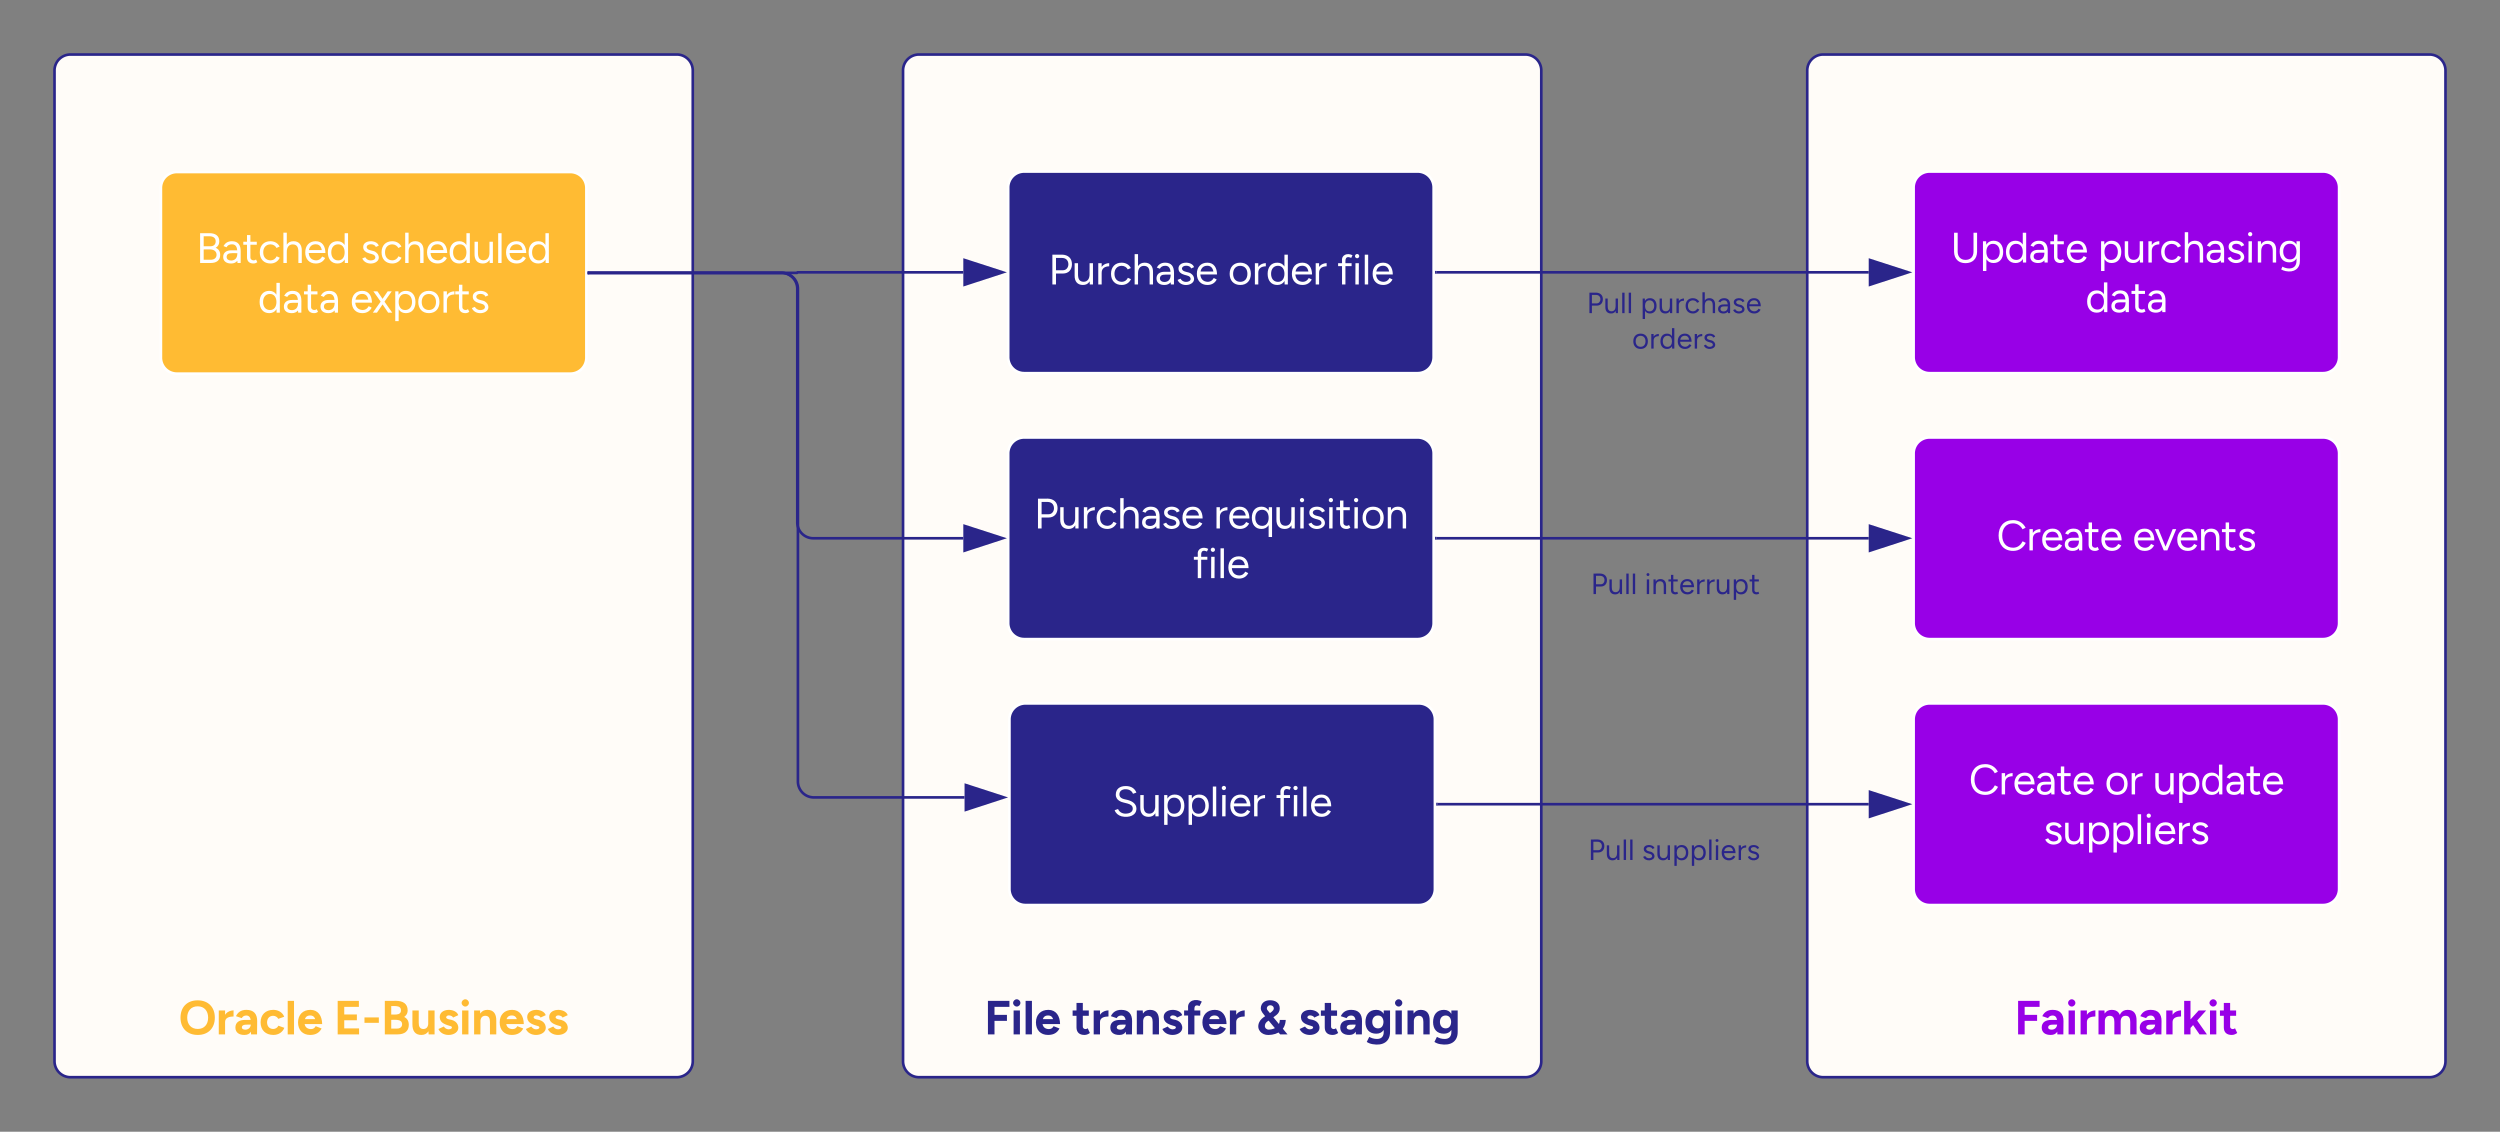 <svg xmlns="http://www.w3.org/2000/svg" xmlns:xlink="http://www.w3.org/1999/xlink" xmlns:lucid="lucid" width="940.07" height="425.56"><rect width="100%" height="100%" fill="#808080" stroke="none"/><g transform="translate(-59.5 -59.5)" lucid:page-tab-id="HaoG5b1WgFlJ"><path d="M739.07 86a6 6 0 0 1 6-6h228a6 6 0 0 1 6 6v372.56a6 6 0 0 1-6 6h-228a6 6 0 0 1-6-6zM80 86a6 6 0 0 1 6-6h228a6 6 0 0 1 6 6v372.56a6 6 0 0 1-6 6H86a6 6 0 0 1-6-6zM399.07 86a6 6 0 0 1 6-6h228a6 6 0 0 1 6 6v372.56a6 6 0 0 1-6 6h-228a6 6 0 0 1-6-6z" stroke="#2a258a" fill="#fffcf8"/><path d="M80 426a6 6 0 0 1 6-6h228a6 6 0 0 1 6 6v32.56a6 6 0 0 1-6 6H86a6 6 0 0 1-6-6z" stroke="#000" stroke-opacity="0" fill="#fff" fill-opacity="0"/><use xlink:href="#a" transform="matrix(1,0,0,1,85,425) translate(41.747 23.451)"/><use xlink:href="#b" transform="matrix(1,0,0,1,85,425) translate(100.111 23.451)"/><path d="M120 130.18a6 6 0 0 1 6-6h148a6 6 0 0 1 6 6V194a6 6 0 0 1-6 6H126a6 6 0 0 1-6-6z" stroke="#fff" fill="#fb3"/><use xlink:href="#c" transform="matrix(1,0,0,1,125,129.178) translate(8.259 29.215)"/><use xlink:href="#d" transform="matrix(1,0,0,1,125,129.178) translate(70.077 29.215)"/><use xlink:href="#e" transform="matrix(1,0,0,1,125,129.178) translate(31.468 47.882)"/><use xlink:href="#f" transform="matrix(1,0,0,1,125,129.178) translate(66.126 47.882)"/><path d="M399.07 426a6 6 0 0 1 6-6h228a6 6 0 0 1 6 6v32.56a6 6 0 0 1-6 6h-228a6 6 0 0 1-6-6z" stroke="#000" stroke-opacity="0" fill="#fff" fill-opacity="0"/><use xlink:href="#g" transform="matrix(1,0,0,1,404.073,425) translate(25.551 23.451)"/><use xlink:href="#h" transform="matrix(1,0,0,1,404.073,425) translate(58.511 23.451)"/><use xlink:href="#i" transform="matrix(1,0,0,1,404.073,425) translate(127.844 23.451)"/><use xlink:href="#j" transform="matrix(1,0,0,1,404.073,425) translate(143.578 23.451)"/><path d="M739.07 426a6 6 0 0 1 6-6h228a6 6 0 0 1 6 6v32.56a6 6 0 0 1-6 6h-228a6 6 0 0 1-6-6z" stroke="#000" stroke-opacity="0" fill="#fff" fill-opacity="0"/><use xlink:href="#k" transform="matrix(1,0,0,1,744.073,425) translate(72.92 23.451)"/><path d="M438.6 130a6 6 0 0 1 6-6h148a6 6 0 0 1 6 6v63.82a6 6 0 0 1-6 6h-148a6 6 0 0 1-6-6z" stroke="#fff" fill="#2a258a"/><use xlink:href="#l" transform="matrix(1,0,0,1,443.609,129) translate(10.126 37.465)"/><use xlink:href="#m" transform="matrix(1,0,0,1,443.609,129) translate(77.621 37.465)"/><use xlink:href="#n" transform="matrix(1,0,0,1,443.609,129) translate(118.61 37.465)"/><path d="M281 162.1h78.22a.1.1 0 0 0 .08-.1.1.1 0 0 1 .1-.1h62.33" stroke="#2a258a" fill="none"/><path d="M281 162.6h-.5v-1h.5z" stroke="#2a258a" stroke-width=".05" fill="#2a258a"/><path d="M436.5 161.9l-14.27 4.65v-9.27z" stroke="#2a258a" fill="#2a258a"/><path d="M779.07 130a6 6 0 0 1 6-6h148a6 6 0 0 1 6 6v63.82a6 6 0 0 1-6 6h-148a6 6 0 0 1-6-6z" stroke="#fff" fill="#9800e7"/><use xlink:href="#o" transform="matrix(1,0,0,1,784.073,129) translate(8.881 29.215)"/><use xlink:href="#p" transform="matrix(1,0,0,1,784.073,129) translate(64.29 29.215)"/><use xlink:href="#q" transform="matrix(1,0,0,1,784.073,129) translate(59.592 47.882)"/><path d="M599.6 161.9h162.6" stroke="#2a258a" fill="none"/><path d="M599.62 162.4h-.5v-1h.5z" stroke="#2a258a" stroke-width=".05" fill="#2a258a"/><path d="M776.96 161.9l-14.27 4.65v-9.27z" stroke="#2a258a" fill="#2a258a"/><path d="M438.6 230a6 6 0 0 1 6-6h148a6 6 0 0 1 6 6v63.82a6 6 0 0 1-6 6h-148a6 6 0 0 1-6-6z" stroke="#fff" fill="#2a258a"/><use xlink:href="#l" transform="matrix(1,0,0,1,443.609,229) translate(4.712 29.215)"/><use xlink:href="#r" transform="matrix(1,0,0,1,443.609,229) translate(72.208 29.215)"/><use xlink:href="#n" transform="matrix(1,0,0,1,443.609,229) translate(64.368 47.882)"/><path d="M439.07 330a6 6 0 0 1 6-6h148a6 6 0 0 1 6 6v63.82a6 6 0 0 1-6 6h-148a6 6 0 0 1-6-6z" stroke="#fff" fill="#2a258a"/><use xlink:href="#s" transform="matrix(1,0,0,1,444.073,329) translate(33.747 37.465)"/><use xlink:href="#n" transform="matrix(1,0,0,1,444.073,329) translate(94.989 37.465)"/><path d="M779.07 230a6 6 0 0 1 6-6h148a6 6 0 0 1 6 6v63.82a6 6 0 0 1-6 6h-148a6 6 0 0 1-6-6z" stroke="#fff" fill="#9800e7"/><use xlink:href="#t" transform="matrix(1,0,0,1,784.073,229) translate(26.218 37.465)"/><use xlink:href="#u" transform="matrix(1,0,0,1,784.073,229) translate(77.287 37.465)"/><path d="M639.07 165.82a6 6 0 0 1 6-6h87.54a6 6 0 0 1 6 6v28a6 6 0 0 1-6 6h-87.53a6 6 0 0 1-6-6z" stroke="#000" stroke-opacity="0" fill="#fff" fill-opacity="0"/><use xlink:href="#v" transform="matrix(1,0,0,1,644.073,164.822) translate(12.067 12.431)"/><use xlink:href="#w" transform="matrix(1,0,0,1,644.073,164.822) translate(32.289 12.431)"/><use xlink:href="#x" transform="matrix(1,0,0,1,644.073,164.822) translate(29.144 25.764)"/><path d="M599.6 261.9h162.6" stroke="#2a258a" fill="none"/><path d="M599.62 262.4h-.5v-1h.5z" stroke="#2a258a" stroke-width=".05" fill="#2a258a"/><path d="M776.96 261.9l-14.27 4.65v-9.27z" stroke="#2a258a" fill="#2a258a"/><path d="M639.54 265.82a6 6 0 0 1 6-6h87.53a6 6 0 0 1 6 6v28a6 6 0 0 1-6 6h-87.53a6 6 0 0 1-6-6z" stroke="#000" stroke-opacity="0" fill="#fff" fill-opacity="0"/><g><use xlink:href="#v" transform="matrix(1,0,0,1,644.536,264.822) translate(13.144 18.056)"/><use xlink:href="#y" transform="matrix(1,0,0,1,644.536,264.822) translate(33.367 18.056)"/></g><path d="M779.07 330a6 6 0 0 1 6-6h148a6 6 0 0 1 6 6v63.82a6 6 0 0 1-6 6h-148a6 6 0 0 1-6-6z" stroke="#fff" fill="#9800e7"/><g><use xlink:href="#t" transform="matrix(1,0,0,1,784.073,329) translate(15.78 29.215)"/><use xlink:href="#z" transform="matrix(1,0,0,1,784.073,329) translate(66.849 29.215)"/><use xlink:href="#A" transform="matrix(1,0,0,1,784.073,329) translate(84.971 29.215)"/><use xlink:href="#B" transform="matrix(1,0,0,1,784.073,329) translate(43.827 47.882)"/></g><path d="M600.07 361.9H762.2" stroke="#2a258a" fill="none"/><path d="M600.1 362.4h-.53v-1h.52z" stroke="#2a258a" stroke-width=".05" fill="#2a258a"/><path d="M776.96 361.9l-14.27 4.65v-9.27z" stroke="#2a258a" fill="#2a258a"/><path d="M639.07 365.82a6 6 0 0 1 6-6h87.54a6 6 0 0 1 6 6v28a6 6 0 0 1-6 6h-87.53a6 6 0 0 1-6-6z" stroke="#000" stroke-opacity="0" fill="#fff" fill-opacity="0"/><g><use xlink:href="#v" transform="matrix(1,0,0,1,644.073,364.822) translate(12.622 18.056)"/><use xlink:href="#C" transform="matrix(1,0,0,1,644.073,364.822) translate(32.844 18.056)"/></g><path d="M281 162.1h72.3a6 6 0 0 1 6 6v87.8a6 6 0 0 0 6 6h56.43" stroke="#2a258a" fill="none"/><path d="M281 162.6h-.5v-1h.5z" stroke="#2a258a" stroke-width=".05" fill="#2a258a"/><path d="M436.5 261.9l-14.27 4.65v-9.27z" stroke="#2a258a" fill="#2a258a"/><path d="M281 162.1h72.54a6 6 0 0 1 6 6v185.25a6 6 0 0 0 6 6h56.65" stroke="#2a258a" fill="none"/><path d="M281 162.6h-.5v-1h.5z" stroke="#2a258a" stroke-width=".05" fill="#2a258a"/><path d="M436.95 359.35L422.7 364v-9.28z" stroke="#2a258a" fill="#2a258a"/><defs><path fill="#fb3" d="M752-349c0 219-138 361-356 361C175 12 35-129 35-349c0-221 138-362 358-362 221 0 359 142 359 362zm-577 0c0 141 82 236 221 236 137 0 216-97 216-236 0-141-80-237-219-237-137 0-218 97-218 237" id="D"/><path fill="#fb3" d="M366-374c-89 2-173 24-177 111h-39c1-145 81-231 216-239v128zM57 0v-500h132V0H57" id="E"/><path fill="#fb3" d="M260-512c151 0 226 83 225 235L482 0H357c-6-80-5-167-5-253 0-78-19-140-95-141-47 1-75 21-95 55L42-380c36-76 102-133 218-132zm127 308C386-76 344 12 219 12 108 13 31-37 30-141c0-114 84-161 204-161h127v98c-82 3-196-16-196 59 0 35 36 47 76 47 64-2 106-45 111-106h35" id="F"/><path fill="#fb3" d="M526-137C493-51 409 12 298 12 136 12 30-89 30-250s104-262 266-262c109 0 196 59 227 144l-124 44c-16-36-59-64-109-64-80 3-123 57-125 138 2 82 47 134 127 138 51 0 93-31 109-69" id="G"/><path fill="#fb3" d="M57 0v-700h132V0H57" id="H"/><path fill="#fb3" d="M522-123C480-41 406 12 283 12 126 12 30-92 30-250c0-160 101-262 260-262s242 126 244 297H400c1-102-22-180-115-180-88 0-120 57-120 149 1 85 50 133 132 136 53 1 84-26 101-61zm-406-92l1-103h352v103H116" id="I"/><g id="a"><use transform="matrix(0.018,0,0,0.018,0,0)" xlink:href="#D"/><use transform="matrix(0.018,0,0,0.018,13.991,0)" xlink:href="#E"/><use transform="matrix(0.018,0,0,0.018,20.729,0)" xlink:href="#F"/><use transform="matrix(0.018,0,0,0.018,30.204,0)" xlink:href="#G"/><use transform="matrix(0.018,0,0,0.018,39.911,0)" xlink:href="#H"/><use transform="matrix(0.018,0,0,0.018,44.284,0)" xlink:href="#I"/></g><path fill="#fb3" d="M76 0v-700h137V0H76zm104 0v-125h343V0H180zm0-294v-122h297v122H180zm0-281v-125h339v125H180" id="J"/><path fill="#fb3" d="M54-241v-113h300v113H54" id="K"/><path fill="#fb3" d="M577-200C577-64 483 0 345 0H131v-121h201c61 1 105-33 105-90-1-129-182-84-306-92v-106c216 0 446 1 446 209zM76 0v-700h134V0H76zm237-701c141 2 240 60 240 200 0 138-140 191-291 194l-136 11v-119c116-9 290 39 287-88 1-123-170-80-287-88v-108" id="L"/><path fill="#fb3" d="M387 0c-16-154-5-334-8-500h132V0H387zM48-214v-286h132v256zm376-24C422-95 369 12 235 12 104 12 47-73 48-214l132-30c-1 79 22 129 93 132 74 1 106-49 106-126h45" id="M"/><path fill="#fb3" d="M432-204C514-7 218 77 80-44c-21-18-38-41-50-68l113-52c19 29 54 59 101 59 50 0 91-32 54-63-103-33-231-57-240-183-14-205 338-205 387-50l-109 50c-12-45-140-73-144-2 11 41 79 40 119 52 59 17 100 49 121 97" id="N"/><path fill="#fb3" d="M65 0v-500h132V0H65zm142-657c1 40-36 77-76 76-39 1-78-37-76-76-2-39 37-77 76-76 40-1 77 36 76 76" id="O"/><path fill="#fb3" d="M57 0v-500h124c16 154 5 334 8 500H57zm331 0v-256l132-30V0H388zM145-262c2-142 54-250 188-250 132 0 189 84 187 226l-132 30c0-80-21-129-93-132-73-1-107 48-106 126h-44" id="P"/><g id="b"><use transform="matrix(0.018,0,0,0.018,0,0)" xlink:href="#J"/><use transform="matrix(0.018,0,0,0.018,10.471,0)" xlink:href="#K"/><use transform="matrix(0.018,0,0,0.018,17.724,0)" xlink:href="#L"/><use transform="matrix(0.018,0,0,0.018,28.604,0)" xlink:href="#M"/><use transform="matrix(0.018,0,0,0.018,38.702,0)" xlink:href="#N"/><use transform="matrix(0.018,0,0,0.018,46.987,0)" xlink:href="#O"/><use transform="matrix(0.018,0,0,0.018,51.644,0)" xlink:href="#P"/><use transform="matrix(0.018,0,0,0.018,61.742,0)" xlink:href="#I"/><use transform="matrix(0.018,0,0,0.018,71.591,0)" xlink:href="#N"/><use transform="matrix(0.018,0,0,0.018,79.858,0)" xlink:href="#N"/></g><path fill="#fff" d="M565-191C565-60 476 0 343 0H155v-76h184c82 1 141-41 141-118-1-85-70-126-163-126H155v-71c209-8 410 8 410 200zM93 0v-700h84V0H93zm451-510c0 133-106 187-246 189l-145 3v-75h182c75 1 125-43 124-117 0-81-61-118-147-118H153v-72l161-1c136 2 230 58 230 191" id="Q"/><path fill="#fff" d="M247-512c147 1 207 91 206 241L452 0h-74c-27-160 58-440-132-439-64 1-102 26-126 70l-72-29c38-66 96-114 199-114zm175 301c1 130-66 224-194 223C120 13 41-39 41-141c0-107 79-158 192-157h143v67H251c-81 0-125 20-129 89 1 57 48 85 110 84 90-3 139-62 141-153h49" id="R"/><path fill="#fff" d="M348-18c-30 19-50 29-90 30-95 1-153-52-153-145v-523h80v515c-9 74 85 102 132 58zM18-429v-71h317v71H18" id="S"/><path fill="#fff" d="M510-124C475-47 399 12 293 12 136 12 41-92 41-250s94-262 250-262c103 0 181 53 216 126l-73 33c-24-49-75-85-145-85-107 4-167 79-167 188 0 110 61 184 169 188 72-1 123-41 146-95" id="T"/><path fill="#fff" d="M70 0v-713h80V0H70zm352 0v-256l80-30V0h-80zM111-259c2-146 55-253 196-253 129 0 199 85 195 226l-80 30c1-113-30-179-133-181-96 1-140 75-139 178h-39" id="U"/><path fill="#fff" d="M508-117C470-42 400 12 289 12 134 12 41-93 41-250c0-156 92-262 246-262s226 117 228 277h-80c-1-116-39-205-149-205-109 0-163 78-164 191 2 112 63 182 171 187 74 0 119-41 145-90zM94-235l1-69h371v69H94" id="V"/><path fill="#fff" d="M440 0c-9-226-2-468-4-700h80V0h-76zm37-250c0 148-67 262-210 262C119 12 41-98 41-250s78-262 226-262c143 0 210 114 210 262zm-355 0c0 108 57 189 163 189 101 0 151-84 151-189s-50-189-152-189c-105 0-162 81-162 189" id="W"/><g id="c"><use transform="matrix(0.016,0,0,0.016,0,0)" xlink:href="#Q"/><use transform="matrix(0.016,0,0,0.016,9.504,0)" xlink:href="#R"/><use transform="matrix(0.016,0,0,0.016,17.438,0)" xlink:href="#S"/><use transform="matrix(0.016,0,0,0.016,23.271,0)" xlink:href="#T"/><use transform="matrix(0.016,0,0,0.016,31.687,0)" xlink:href="#U"/><use transform="matrix(0.016,0,0,0.016,40.367,0)" xlink:href="#V"/><use transform="matrix(0.016,0,0,0.016,48.86,0)" xlink:href="#W"/></g><path fill="#fff" d="M411-198C505-11 210 83 80-48c-18-18-31-38-39-59l70-29c20 41 68 76 126 76 54 0 111-21 111-71-3-69-81-77-141-94-73-21-139-60-144-137-18-190 320-193 365-45l-70 31c-16-82-216-94-214 10 19 83 163 63 217 114 22 16 39 34 50 54" id="X"/><path fill="#fff" d="M413 0c-10-158-3-334-5-500h80V0h-75zM57-214v-286h80v256zm390-27C445-96 392 12 252 12 122 12 53-73 57-214l80-30c-1 113 30 179 133 181 94-1 139-77 138-178h39" id="Y"/><path fill="#fff" d="M70 0v-700h80V0H70" id="Z"/><g id="d"><use transform="matrix(0.016,0,0,0.016,0,0)" xlink:href="#X"/><use transform="matrix(0.016,0,0,0.016,7.249,0)" xlink:href="#T"/><use transform="matrix(0.016,0,0,0.016,15.664,0)" xlink:href="#U"/><use transform="matrix(0.016,0,0,0.016,24.344,0)" xlink:href="#V"/><use transform="matrix(0.016,0,0,0.016,32.838,0)" xlink:href="#W"/><use transform="matrix(0.016,0,0,0.016,41.953,0)" xlink:href="#Y"/><use transform="matrix(0.016,0,0,0.016,50.633,0)" xlink:href="#Z"/><use transform="matrix(0.016,0,0,0.016,54.056,0)" xlink:href="#V"/><use transform="matrix(0.016,0,0,0.016,62.549,0)" xlink:href="#W"/></g><g id="e"><use transform="matrix(0.016,0,0,0.016,0,0)" xlink:href="#W"/><use transform="matrix(0.016,0,0,0.016,9.116,0)" xlink:href="#R"/><use transform="matrix(0.016,0,0,0.016,17.049,0)" xlink:href="#S"/><use transform="matrix(0.016,0,0,0.016,22.882,0)" xlink:href="#R"/></g><path fill="#fff" d="M10 0c118-165 235-330 348-500h95C336-335 220-169 107 0H10zm359 0C257-170 141-336 23-500h95C231-331 348-165 465 0h-96" id="aa"/><path fill="#fff" d="M75 200v-700h75c11 224 2 468 5 700H75zm475-450c0 152-78 262-226 262-143 0-210-114-210-262 0-149 67-262 210-262 148 0 226 110 226 262zm-395 0c0 105 50 189 151 189 105 0 163-81 163-189 0-109-56-189-162-189-101 0-152 83-152 189" id="ab"/><path fill="#fff" d="M539-250c0 157-93 262-248 262C135 12 41-93 41-250s93-262 248-262c157 0 250 104 250 262zm-417 0c0 110 61 188 169 188s167-78 167-188c0-111-61-188-169-188-107 0-167 78-167 188" id="ac"/><path fill="#fff" d="M327-427c-101 3-177 45-177 152l-36 4c1-144 79-223 213-231v75zM70 0v-500h80V0H70" id="ad"/><g id="f"><use transform="matrix(0.016,0,0,0.016,0,0)" xlink:href="#V"/><use transform="matrix(0.016,0,0,0.016,8.416,0)" xlink:href="#aa"/><use transform="matrix(0.016,0,0,0.016,15.804,0)" xlink:href="#ab"/><use transform="matrix(0.016,0,0,0.016,24.998,0)" xlink:href="#ac"/><use transform="matrix(0.016,0,0,0.016,34.02,0)" xlink:href="#ad"/><use transform="matrix(0.016,0,0,0.016,39.278,0)" xlink:href="#S"/><use transform="matrix(0.016,0,0,0.016,45.158,0)" xlink:href="#X"/></g><path fill="#2a258a" d="M76 0v-700h137V0H76zm110-282v-125h287v125H186zm0-293v-125h339v125H186" id="ae"/><path fill="#2a258a" d="M65 0v-500h132V0H65zm142-657c1 40-36 77-76 76-39 1-78-37-76-76-2-39 37-77 76-76 40-1 77 36 76 76" id="af"/><path fill="#2a258a" d="M57 0v-700h132V0H57" id="ag"/><path fill="#2a258a" d="M522-123C480-41 406 12 283 12 126 12 30-92 30-250c0-160 101-262 260-262s242 126 244 297H400c1-102-22-180-115-180-88 0-120 57-120 149 1 85 50 133 132 136 53 1 84-26 101-61zm-406-92l1-103h352v103H116" id="ah"/><g id="g"><use transform="matrix(0.018,0,0,0.018,0,0)" xlink:href="#ae"/><use transform="matrix(0.018,0,0,0.018,9.849,0)" xlink:href="#af"/><use transform="matrix(0.018,0,0,0.018,14.507,0)" xlink:href="#ag"/><use transform="matrix(0.018,0,0,0.018,18.88,0)" xlink:href="#ah"/></g><path fill="#2a258a" d="M375-29c-28 21-68 41-112 41C156 13 95-42 95-146v-510h132v481c-9 65 65 81 102 47zM14-388v-112h338v112H14" id="ai"/><path fill="#2a258a" d="M366-374c-89 2-173 24-177 111h-39c1-145 81-231 216-239v128zM57 0v-500h132V0H57" id="aj"/><path fill="#2a258a" d="M260-512c151 0 226 83 225 235L482 0H357c-6-80-5-167-5-253 0-78-19-140-95-141-47 1-75 21-95 55L42-380c36-76 102-133 218-132zm127 308C386-76 344 12 219 12 108 13 31-37 30-141c0-114 84-161 204-161h127v98c-82 3-196-16-196 59 0 35 36 47 76 47 64-2 106-45 111-106h35" id="ak"/><path fill="#2a258a" d="M57 0v-500h124c16 154 5 334 8 500H57zm331 0v-256l132-30V0H388zM145-262c2-142 54-250 188-250 132 0 189 84 187 226l-132 30c0-80-21-129-93-132-73-1-107 48-106 126h-44" id="al"/><path fill="#2a258a" d="M432-204C514-7 218 77 80-44c-21-18-38-41-50-68l113-52c19 29 54 59 101 59 50 0 91-32 54-63-103-33-231-57-240-183-14-205 338-205 387-50l-109 50c-12-45-140-73-144-2 11 41 79 40 119 52 59 17 100 49 121 97" id="am"/><path fill="#2a258a" d="M292-606c-42 2-53 30-53 78V0H107v-550C90-710 270-758 394-685l-49 95c-17-8-32-15-53-16zM24-394v-106h338v106H24" id="an"/><g id="h"><use transform="matrix(0.018,0,0,0.018,0,0)" xlink:href="#ai"/><use transform="matrix(0.018,0,0,0.018,7.147,0)" xlink:href="#aj"/><use transform="matrix(0.018,0,0,0.018,13.884,0)" xlink:href="#ak"/><use transform="matrix(0.018,0,0,0.018,23.36,0)" xlink:href="#al"/><use transform="matrix(0.018,0,0,0.018,33.458,0)" xlink:href="#am"/><use transform="matrix(0.018,0,0,0.018,41.742,0)" xlink:href="#an"/><use transform="matrix(0.018,0,0,0.018,48.516,0)" xlink:href="#ah"/><use transform="matrix(0.018,0,0,0.018,58.364,0)" xlink:href="#aj"/></g><path fill="#2a258a" d="M614-302C605-99 463 8 254 13 108 16-1-101 56-244c51-127 210-159 294-258 36-47 2-106-59-106-59 0-94 62-55 106C374-335 513-167 651 0H497C374-151 242-296 126-454c-19-30-32-53-33-94 5-106 84-165 192-165 116 0 204 57 204 170 0 120-102 157-181 220-50 42-125 60-130 146-1 46 37 79 84 78 131-7 224-69 229-203h123" id="ao"/><use transform="matrix(0.018,0,0,0.018,0,0)" xlink:href="#ao" id="i"/><path fill="#2a258a" d="M544-54c4 205-149 298-363 259-51-8-91-26-123-47l52-106c42 24 96 45 166 44 90-2 136-53 136-146v-450h132v446zm-92-199c0 138-62 239-196 239-146 0-226-95-226-242 0-152 77-256 226-256 139 0 196 113 196 259zm-279-7c0 78 44 135 121 135 75 0 111-58 113-135-2-77-39-134-114-134-77 0-120 56-120 134" id="ap"/><g id="j"><use transform="matrix(0.018,0,0,0.018,0,0)" xlink:href="#am"/><use transform="matrix(0.018,0,0,0.018,8.284,0)" xlink:href="#ai"/><use transform="matrix(0.018,0,0,0.018,15.271,0)" xlink:href="#ak"/><use transform="matrix(0.018,0,0,0.018,24.747,0)" xlink:href="#ap"/><use transform="matrix(0.018,0,0,0.018,35.431,0)" xlink:href="#af"/><use transform="matrix(0.018,0,0,0.018,40.089,0)" xlink:href="#al"/><use transform="matrix(0.018,0,0,0.018,50.187,0)" xlink:href="#ap"/></g><path fill="#9800e7" d="M76 0v-700h137V0H76zm110-282v-125h287v125H186zm0-293v-125h339v125H186" id="aq"/><path fill="#9800e7" d="M260-512c151 0 226 83 225 235L482 0H357c-6-80-5-167-5-253 0-78-19-140-95-141-47 1-75 21-95 55L42-380c36-76 102-133 218-132zm127 308C386-76 344 12 219 12 108 13 31-37 30-141c0-114 84-161 204-161h127v98c-82 3-196-16-196 59 0 35 36 47 76 47 64-2 106-45 111-106h35" id="ar"/><path fill="#9800e7" d="M65 0v-500h132V0H65zm142-657c1 40-36 77-76 76-39 1-78-37-76-76-2-39 37-77 76-76 40-1 77 36 76 76" id="as"/><path fill="#9800e7" d="M366-374c-89 2-173 24-177 111h-39c1-145 81-231 216-239v128zM57 0v-500h132V0H57" id="at"/><path fill="#9800e7" d="M57 0v-500h124c16 154 5 334 8 500H57zm331 0v-256l132-30V0H388zm332 0v-256l132-30V0H720zM145-262c2-142 54-250 188-250 132 0 189 84 187 226l-132 30c0-80-21-129-93-132-73-1-107 48-106 126h-44zm331 0c2-143 55-250 189-250 132 0 188 84 187 226l-132 30c0-80-21-129-94-132-73-1-107 48-106 126h-44" id="au"/><path fill="#9800e7" d="M183-127l-79-91 256-282h157zM57 0v-700h132V0H57zm320 0L211-242l86-91L532 0H377" id="av"/><path fill="#9800e7" d="M375-29c-28 21-68 41-112 41C156 13 95-42 95-146v-510h132v481c-9 65 65 81 102 47zM14-388v-112h338v112H14" id="aw"/><g id="k"><use transform="matrix(0.018,0,0,0.018,0,0)" xlink:href="#aq"/><use transform="matrix(0.018,0,0,0.018,9.707,0)" xlink:href="#ar"/><use transform="matrix(0.018,0,0,0.018,19.182,0)" xlink:href="#as"/><use transform="matrix(0.018,0,0,0.018,23.84,0)" xlink:href="#at"/><use transform="matrix(0.018,0,0,0.018,30.578,0)" xlink:href="#au"/><use transform="matrix(0.018,0,0,0.018,46.578,0)" xlink:href="#ar"/><use transform="matrix(0.018,0,0,0.018,56.053,0)" xlink:href="#at"/><use transform="matrix(0.018,0,0,0.018,62.791,0)" xlink:href="#av"/><use transform="matrix(0.018,0,0,0.018,72.356,0)" xlink:href="#as"/><use transform="matrix(0.018,0,0,0.018,77.013,0)" xlink:href="#aw"/></g><path fill="#fff" d="M553-478c0 132-79 221-210 221H173v-77h170c75 1 128-66 126-144-3-90-58-144-149-145H173v-77l148-1c140 4 232 84 232 223zM93 0v-700h85V0H93" id="ax"/><g id="l"><use transform="matrix(0.016,0,0,0.016,0,0)" xlink:href="#ax"/><use transform="matrix(0.016,0,0,0.016,8.944,0)" xlink:href="#Y"/><use transform="matrix(0.016,0,0,0.016,17.624,0)" xlink:href="#ad"/><use transform="matrix(0.016,0,0,0.016,22.882,0)" xlink:href="#T"/><use transform="matrix(0.016,0,0,0.016,31.298,0)" xlink:href="#U"/><use transform="matrix(0.016,0,0,0.016,39.978,0)" xlink:href="#R"/><use transform="matrix(0.016,0,0,0.016,47.911,0)" xlink:href="#X"/><use transform="matrix(0.016,0,0,0.016,55.16,0)" xlink:href="#V"/></g><g id="m"><use transform="matrix(0.016,0,0,0.016,0,0)" xlink:href="#ac"/><use transform="matrix(0.016,0,0,0.016,9.022,0)" xlink:href="#ad"/><use transform="matrix(0.016,0,0,0.016,14.28,0)" xlink:href="#W"/><use transform="matrix(0.016,0,0,0.016,23.396,0)" xlink:href="#V"/><use transform="matrix(0.016,0,0,0.016,31.889,0)" xlink:href="#ad"/></g><path fill="#fff" d="M270-643c-52 1-70 35-70 92V0h-80v-557c-16-144 131-191 246-130l-30 63c-24-9-41-17-66-19zM28-431v-69h317v69H28" id="ay"/><path fill="#fff" d="M75 0l2-500h80L155 0H75zm91-666c1 26-23 51-50 50-26 1-51-24-50-50-1-27 24-51 50-50 27-1 51 23 50 50" id="az"/><g id="n"><use transform="matrix(0.016,0,0,0.016,0,0)" xlink:href="#ay"/><use transform="matrix(0.016,0,0,0.016,5.74,0)" xlink:href="#az"/><use transform="matrix(0.016,0,0,0.016,9.349,0)" xlink:href="#Z"/><use transform="matrix(0.016,0,0,0.016,12.771,0)" xlink:href="#V"/></g><path fill="#fff" d="M624-249C620-84 517 15 351 15 187 15 88-86 83-249h85c3 114 71 187 185 187 115 0 184-72 187-187h84zm-541 0v-451h85v451H83zm457 0v-451h84v451h-84" id="aA"/><g id="o"><use transform="matrix(0.016,0,0,0.016,0,0)" xlink:href="#aA"/><use transform="matrix(0.016,0,0,0.016,10.998,0)" xlink:href="#ab"/><use transform="matrix(0.016,0,0,0.016,20.191,0)" xlink:href="#W"/><use transform="matrix(0.016,0,0,0.016,29.307,0)" xlink:href="#R"/><use transform="matrix(0.016,0,0,0.016,37.24,0)" xlink:href="#S"/><use transform="matrix(0.016,0,0,0.016,43.073,0)" xlink:href="#V"/></g><path fill="#fff" d="M70 0v-500h75c10 158 3 334 5 500H70zm351 0v-256l80-30V0h-80zM111-259c2-145 55-253 195-253 130 0 199 85 195 226l-80 30c1-113-29-179-132-181-96 1-140 75-139 178h-39" id="aB"/><path fill="#fff" d="M517-48c5 194-139 290-335 250-41-9-79-24-106-40l30-65c41 22 97 44 163 43 112-3 169-69 168-187v-453h80v452zm-40-209C477-112 407-4 267-4 121-4 41-109 41-257c0-150 79-255 226-255 141 0 210 109 210 255zm-353-2c0 108 58 186 162 186 100 0 150-81 150-186 0-103-51-183-151-183-104 0-161 77-161 183" id="aC"/><g id="p"><use transform="matrix(0.016,0,0,0.016,0,0)" xlink:href="#ab"/><use transform="matrix(0.016,0,0,0.016,9.193,0)" xlink:href="#Y"/><use transform="matrix(0.016,0,0,0.016,17.873,0)" xlink:href="#ad"/><use transform="matrix(0.016,0,0,0.016,23.131,0)" xlink:href="#T"/><use transform="matrix(0.016,0,0,0.016,31.547,0)" xlink:href="#U"/><use transform="matrix(0.016,0,0,0.016,40.227,0)" xlink:href="#R"/><use transform="matrix(0.016,0,0,0.016,48.16,0)" xlink:href="#X"/><use transform="matrix(0.016,0,0,0.016,55.409,0)" xlink:href="#az"/><use transform="matrix(0.016,0,0,0.016,59.018,0)" xlink:href="#aB"/><use transform="matrix(0.016,0,0,0.016,67.698,0)" xlink:href="#aC"/></g><g id="q"><use transform="matrix(0.016,0,0,0.016,0,0)" xlink:href="#W"/><use transform="matrix(0.016,0,0,0.016,9.116,0)" xlink:href="#R"/><use transform="matrix(0.016,0,0,0.016,17.049,0)" xlink:href="#S"/><use transform="matrix(0.016,0,0,0.016,22.882,0)" xlink:href="#R"/></g><path fill="#fff" d="M436 200c2-233-5-474 4-700h76v700h-80zm41-450c0 148-67 262-210 262C119 12 41-98 41-250s78-262 226-262c143 0 210 114 210 262zm-355 0c0 108 57 189 163 189 101 0 151-84 151-189s-50-189-152-189c-105 0-162 81-162 189" id="aD"/><g id="r"><use transform="matrix(0.016,0,0,0.016,0,0)" xlink:href="#ad"/><use transform="matrix(0.016,0,0,0.016,5.258,0)" xlink:href="#V"/><use transform="matrix(0.016,0,0,0.016,13.751,0)" xlink:href="#aD"/><use transform="matrix(0.016,0,0,0.016,22.742,0)" xlink:href="#Y"/><use transform="matrix(0.016,0,0,0.016,31.422,0)" xlink:href="#az"/><use transform="matrix(0.016,0,0,0.016,35.031,0)" xlink:href="#X"/><use transform="matrix(0.016,0,0,0.016,42.28,0)" xlink:href="#az"/><use transform="matrix(0.016,0,0,0.016,45.889,0)" xlink:href="#S"/><use transform="matrix(0.016,0,0,0.016,51.769,0)" xlink:href="#az"/><use transform="matrix(0.016,0,0,0.016,55.378,0)" xlink:href="#ac"/><use transform="matrix(0.016,0,0,0.016,64.4,0)" xlink:href="#aB"/></g><path fill="#fff" d="M563-187C568-19 386 41 214 0 134-23 77-71 51-144l81-28c20 59 88 109 172 109 93 0 173-36 173-117 0-143-217-117-313-182-48-29-86-74-86-148 1-135 96-204 239-202 128 1 210 62 245 154l-80 28c-24-64-86-107-173-107-83-1-146 42-146 121 1 101 106 110 189 130 110 27 207 89 211 199" id="aE"/><g id="s"><use transform="matrix(0.016,0,0,0.016,0,0)" xlink:href="#aE"/><use transform="matrix(0.016,0,0,0.016,9.551,0)" xlink:href="#Y"/><use transform="matrix(0.016,0,0,0.016,18.231,0)" xlink:href="#ab"/><use transform="matrix(0.016,0,0,0.016,27.424,0)" xlink:href="#ab"/><use transform="matrix(0.016,0,0,0.016,36.618,0)" xlink:href="#Z"/><use transform="matrix(0.016,0,0,0.016,40.04,0)" xlink:href="#az"/><use transform="matrix(0.016,0,0,0.016,43.649,0)" xlink:href="#V"/><use transform="matrix(0.016,0,0,0.016,52.142,0)" xlink:href="#ad"/></g><path fill="#fff" d="M685-177C633-73 536 12 388 12 174 12 46-134 46-350c0-215 127-362 339-362 145 0 245 79 296 179l-73 37c-39-77-113-139-223-139-162 0-254 118-254 285 0 168 93 287 257 287 113 0 183-71 223-151" id="aF"/><g id="t"><use transform="matrix(0.016,0,0,0.016,0,0)" xlink:href="#aF"/><use transform="matrix(0.016,0,0,0.016,11.216,0)" xlink:href="#ad"/><use transform="matrix(0.016,0,0,0.016,16.473,0)" xlink:href="#V"/><use transform="matrix(0.016,0,0,0.016,24.967,0)" xlink:href="#R"/><use transform="matrix(0.016,0,0,0.016,32.9,0)" xlink:href="#S"/><use transform="matrix(0.016,0,0,0.016,38.733,0)" xlink:href="#V"/></g><path fill="#fff" d="M223 0l204-500h84L302 0h-79zm-5 0L9-500h83L296 0h-78" id="aG"/><g id="u"><use transform="matrix(0.016,0,0,0.016,0,0)" xlink:href="#V"/><use transform="matrix(0.016,0,0,0.016,8.291,0)" xlink:href="#aG"/><use transform="matrix(0.016,0,0,0.016,16.193,0)" xlink:href="#V"/><use transform="matrix(0.016,0,0,0.016,24.687,0)" xlink:href="#aB"/><use transform="matrix(0.016,0,0,0.016,33.367,0)" xlink:href="#S"/><use transform="matrix(0.016,0,0,0.016,39.247,0)" xlink:href="#X"/></g><path fill="#2a258a" d="M553-478c0 132-79 221-210 221H173v-77h170c75 1 128-66 126-144-3-90-58-144-149-145H173v-77l148-1c140 4 232 84 232 223zM93 0v-700h85V0H93" id="aH"/><path fill="#2a258a" d="M413 0c-10-158-3-334-5-500h80V0h-75zM57-214v-286h80v256zm390-27C445-96 392 12 252 12 122 12 53-73 57-214l80-30c-1 113 30 179 133 181 94-1 139-77 138-178h39" id="aI"/><path fill="#2a258a" d="M70 0v-700h80V0H70" id="aJ"/><g id="v"><use transform="matrix(0.011,0,0,0.011,0,0)" xlink:href="#aH"/><use transform="matrix(0.011,0,0,0.011,6.389,0)" xlink:href="#aI"/><use transform="matrix(0.011,0,0,0.011,12.589,0)" xlink:href="#aJ"/><use transform="matrix(0.011,0,0,0.011,15.033,0)" xlink:href="#aJ"/></g><path fill="#2a258a" d="M75 200v-700h75c11 224 2 468 5 700H75zm475-450c0 152-78 262-226 262-143 0-210-114-210-262 0-149 67-262 210-262 148 0 226 110 226 262zm-395 0c0 105 50 189 151 189 105 0 163-81 163-189 0-109-56-189-162-189-101 0-152 83-152 189" id="aK"/><path fill="#2a258a" d="M327-427c-101 3-177 45-177 152l-36 4c1-144 79-223 213-231v75zM70 0v-500h80V0H70" id="aL"/><path fill="#2a258a" d="M510-124C475-47 399 12 293 12 136 12 41-92 41-250s94-262 250-262c103 0 181 53 216 126l-73 33c-24-49-75-85-145-85-107 4-167 79-167 188 0 110 61 184 169 188 72-1 123-41 146-95" id="aM"/><path fill="#2a258a" d="M70 0v-713h80V0H70zm352 0v-256l80-30V0h-80zM111-259c2-146 55-253 196-253 129 0 199 85 195 226l-80 30c1-113-30-179-133-181-96 1-140 75-139 178h-39" id="aN"/><path fill="#2a258a" d="M247-512c147 1 207 91 206 241L452 0h-74c-27-160 58-440-132-439-64 1-102 26-126 70l-72-29c38-66 96-114 199-114zm175 301c1 130-66 224-194 223C120 13 41-39 41-141c0-107 79-158 192-157h143v67H251c-81 0-125 20-129 89 1 57 48 85 110 84 90-3 139-62 141-153h49" id="aO"/><path fill="#2a258a" d="M411-198C505-11 210 83 80-48c-18-18-31-38-39-59l70-29c20 41 68 76 126 76 54 0 111-21 111-71-3-69-81-77-141-94-73-21-139-60-144-137-18-190 320-193 365-45l-70 31c-16-82-216-94-214 10 19 83 163 63 217 114 22 16 39 34 50 54" id="aP"/><path fill="#2a258a" d="M508-117C470-42 400 12 289 12 134 12 41-93 41-250c0-156 92-262 246-262s226 117 228 277h-80c-1-116-39-205-149-205-109 0-163 78-164 191 2 112 63 182 171 187 74 0 119-41 145-90zM94-235l1-69h371v69H94" id="aQ"/><g id="w"><use transform="matrix(0.011,0,0,0.011,0,0)" xlink:href="#aK"/><use transform="matrix(0.011,0,0,0.011,6.567,0)" xlink:href="#aI"/><use transform="matrix(0.011,0,0,0.011,12.767,0)" xlink:href="#aL"/><use transform="matrix(0.011,0,0,0.011,16.522,0)" xlink:href="#aM"/><use transform="matrix(0.011,0,0,0.011,22.533,0)" xlink:href="#aN"/><use transform="matrix(0.011,0,0,0.011,28.733,0)" xlink:href="#aO"/><use transform="matrix(0.011,0,0,0.011,34.4,0)" xlink:href="#aP"/><use transform="matrix(0.011,0,0,0.011,39.578,0)" xlink:href="#aQ"/></g><path fill="#2a258a" d="M539-250c0 157-93 262-248 262C135 12 41-93 41-250s93-262 248-262c157 0 250 104 250 262zm-417 0c0 110 61 188 169 188s167-78 167-188c0-111-61-188-169-188-107 0-167 78-167 188" id="aR"/><path fill="#2a258a" d="M440 0c-9-226-2-468-4-700h80V0h-76zm37-250c0 148-67 262-210 262C119 12 41-98 41-250s78-262 226-262c143 0 210 114 210 262zm-355 0c0 108 57 189 163 189 101 0 151-84 151-189s-50-189-152-189c-105 0-162 81-162 189" id="aS"/><g id="x"><use transform="matrix(0.011,0,0,0.011,0,0)" xlink:href="#aR"/><use transform="matrix(0.011,0,0,0.011,6.444,0)" xlink:href="#aL"/><use transform="matrix(0.011,0,0,0.011,10.2,0)" xlink:href="#aS"/><use transform="matrix(0.011,0,0,0.011,16.711,0)" xlink:href="#aQ"/><use transform="matrix(0.011,0,0,0.011,22.778,0)" xlink:href="#aL"/><use transform="matrix(0.011,0,0,0.011,26.533,0)" xlink:href="#aP"/></g><path fill="#2a258a" d="M75 0l2-500h80L155 0H75zm91-666c1 26-23 51-50 50-26 1-51-24-50-50-1-27 24-51 50-50 27-1 51 23 50 50" id="aT"/><path fill="#2a258a" d="M70 0v-500h75c10 158 3 334 5 500H70zm351 0v-256l80-30V0h-80zM111-259c2-145 55-253 195-253 130 0 199 85 195 226l-80 30c1-113-29-179-132-181-96 1-140 75-139 178h-39" id="aU"/><path fill="#2a258a" d="M348-18c-30 19-50 29-90 30-95 1-153-52-153-145v-523h80v515c-9 74 85 102 132 58zM18-429v-71h317v71H18" id="aV"/><g id="y"><use transform="matrix(0.011,0,0,0.011,0,0)" xlink:href="#aT"/><use transform="matrix(0.011,0,0,0.011,2.578,0)" xlink:href="#aU"/><use transform="matrix(0.011,0,0,0.011,8.778,0)" xlink:href="#aV"/><use transform="matrix(0.011,0,0,0.011,12.944,0)" xlink:href="#aQ"/><use transform="matrix(0.011,0,0,0.011,19.011,0)" xlink:href="#aL"/><use transform="matrix(0.011,0,0,0.011,22.767,0)" xlink:href="#aL"/><use transform="matrix(0.011,0,0,0.011,26.522,0)" xlink:href="#aI"/><use transform="matrix(0.011,0,0,0.011,32.722,0)" xlink:href="#aK"/><use transform="matrix(0.011,0,0,0.011,39.289,0)" xlink:href="#aV"/></g><g id="z"><use transform="matrix(0.016,0,0,0.016,0,0)" xlink:href="#ac"/><use transform="matrix(0.016,0,0,0.016,9.022,0)" xlink:href="#ad"/></g><g id="A"><use transform="matrix(0.016,0,0,0.016,0,0)" xlink:href="#Y"/><use transform="matrix(0.016,0,0,0.016,8.68,0)" xlink:href="#ab"/><use transform="matrix(0.016,0,0,0.016,17.873,0)" xlink:href="#W"/><use transform="matrix(0.016,0,0,0.016,26.989,0)" xlink:href="#R"/><use transform="matrix(0.016,0,0,0.016,34.922,0)" xlink:href="#S"/><use transform="matrix(0.016,0,0,0.016,40.756,0)" xlink:href="#V"/></g><g id="B"><use transform="matrix(0.016,0,0,0.016,0,0)" xlink:href="#X"/><use transform="matrix(0.016,0,0,0.016,7.249,0)" xlink:href="#Y"/><use transform="matrix(0.016,0,0,0.016,15.929,0)" xlink:href="#ab"/><use transform="matrix(0.016,0,0,0.016,25.122,0)" xlink:href="#ab"/><use transform="matrix(0.016,0,0,0.016,34.316,0)" xlink:href="#Z"/><use transform="matrix(0.016,0,0,0.016,37.738,0)" xlink:href="#az"/><use transform="matrix(0.016,0,0,0.016,41.347,0)" xlink:href="#V"/><use transform="matrix(0.016,0,0,0.016,49.84,0)" xlink:href="#ad"/><use transform="matrix(0.016,0,0,0.016,55.098,0)" xlink:href="#X"/></g><g id="C"><use transform="matrix(0.011,0,0,0.011,0,0)" xlink:href="#aP"/><use transform="matrix(0.011,0,0,0.011,5.178,0)" xlink:href="#aI"/><use transform="matrix(0.011,0,0,0.011,11.378,0)" xlink:href="#aK"/><use transform="matrix(0.011,0,0,0.011,17.944,0)" xlink:href="#aK"/><use transform="matrix(0.011,0,0,0.011,24.511,0)" xlink:href="#aJ"/><use transform="matrix(0.011,0,0,0.011,26.956,0)" xlink:href="#aT"/><use transform="matrix(0.011,0,0,0.011,29.533,0)" xlink:href="#aQ"/><use transform="matrix(0.011,0,0,0.011,35.6,0)" xlink:href="#aL"/><use transform="matrix(0.011,0,0,0.011,39.356,0)" xlink:href="#aP"/></g></defs></g></svg>